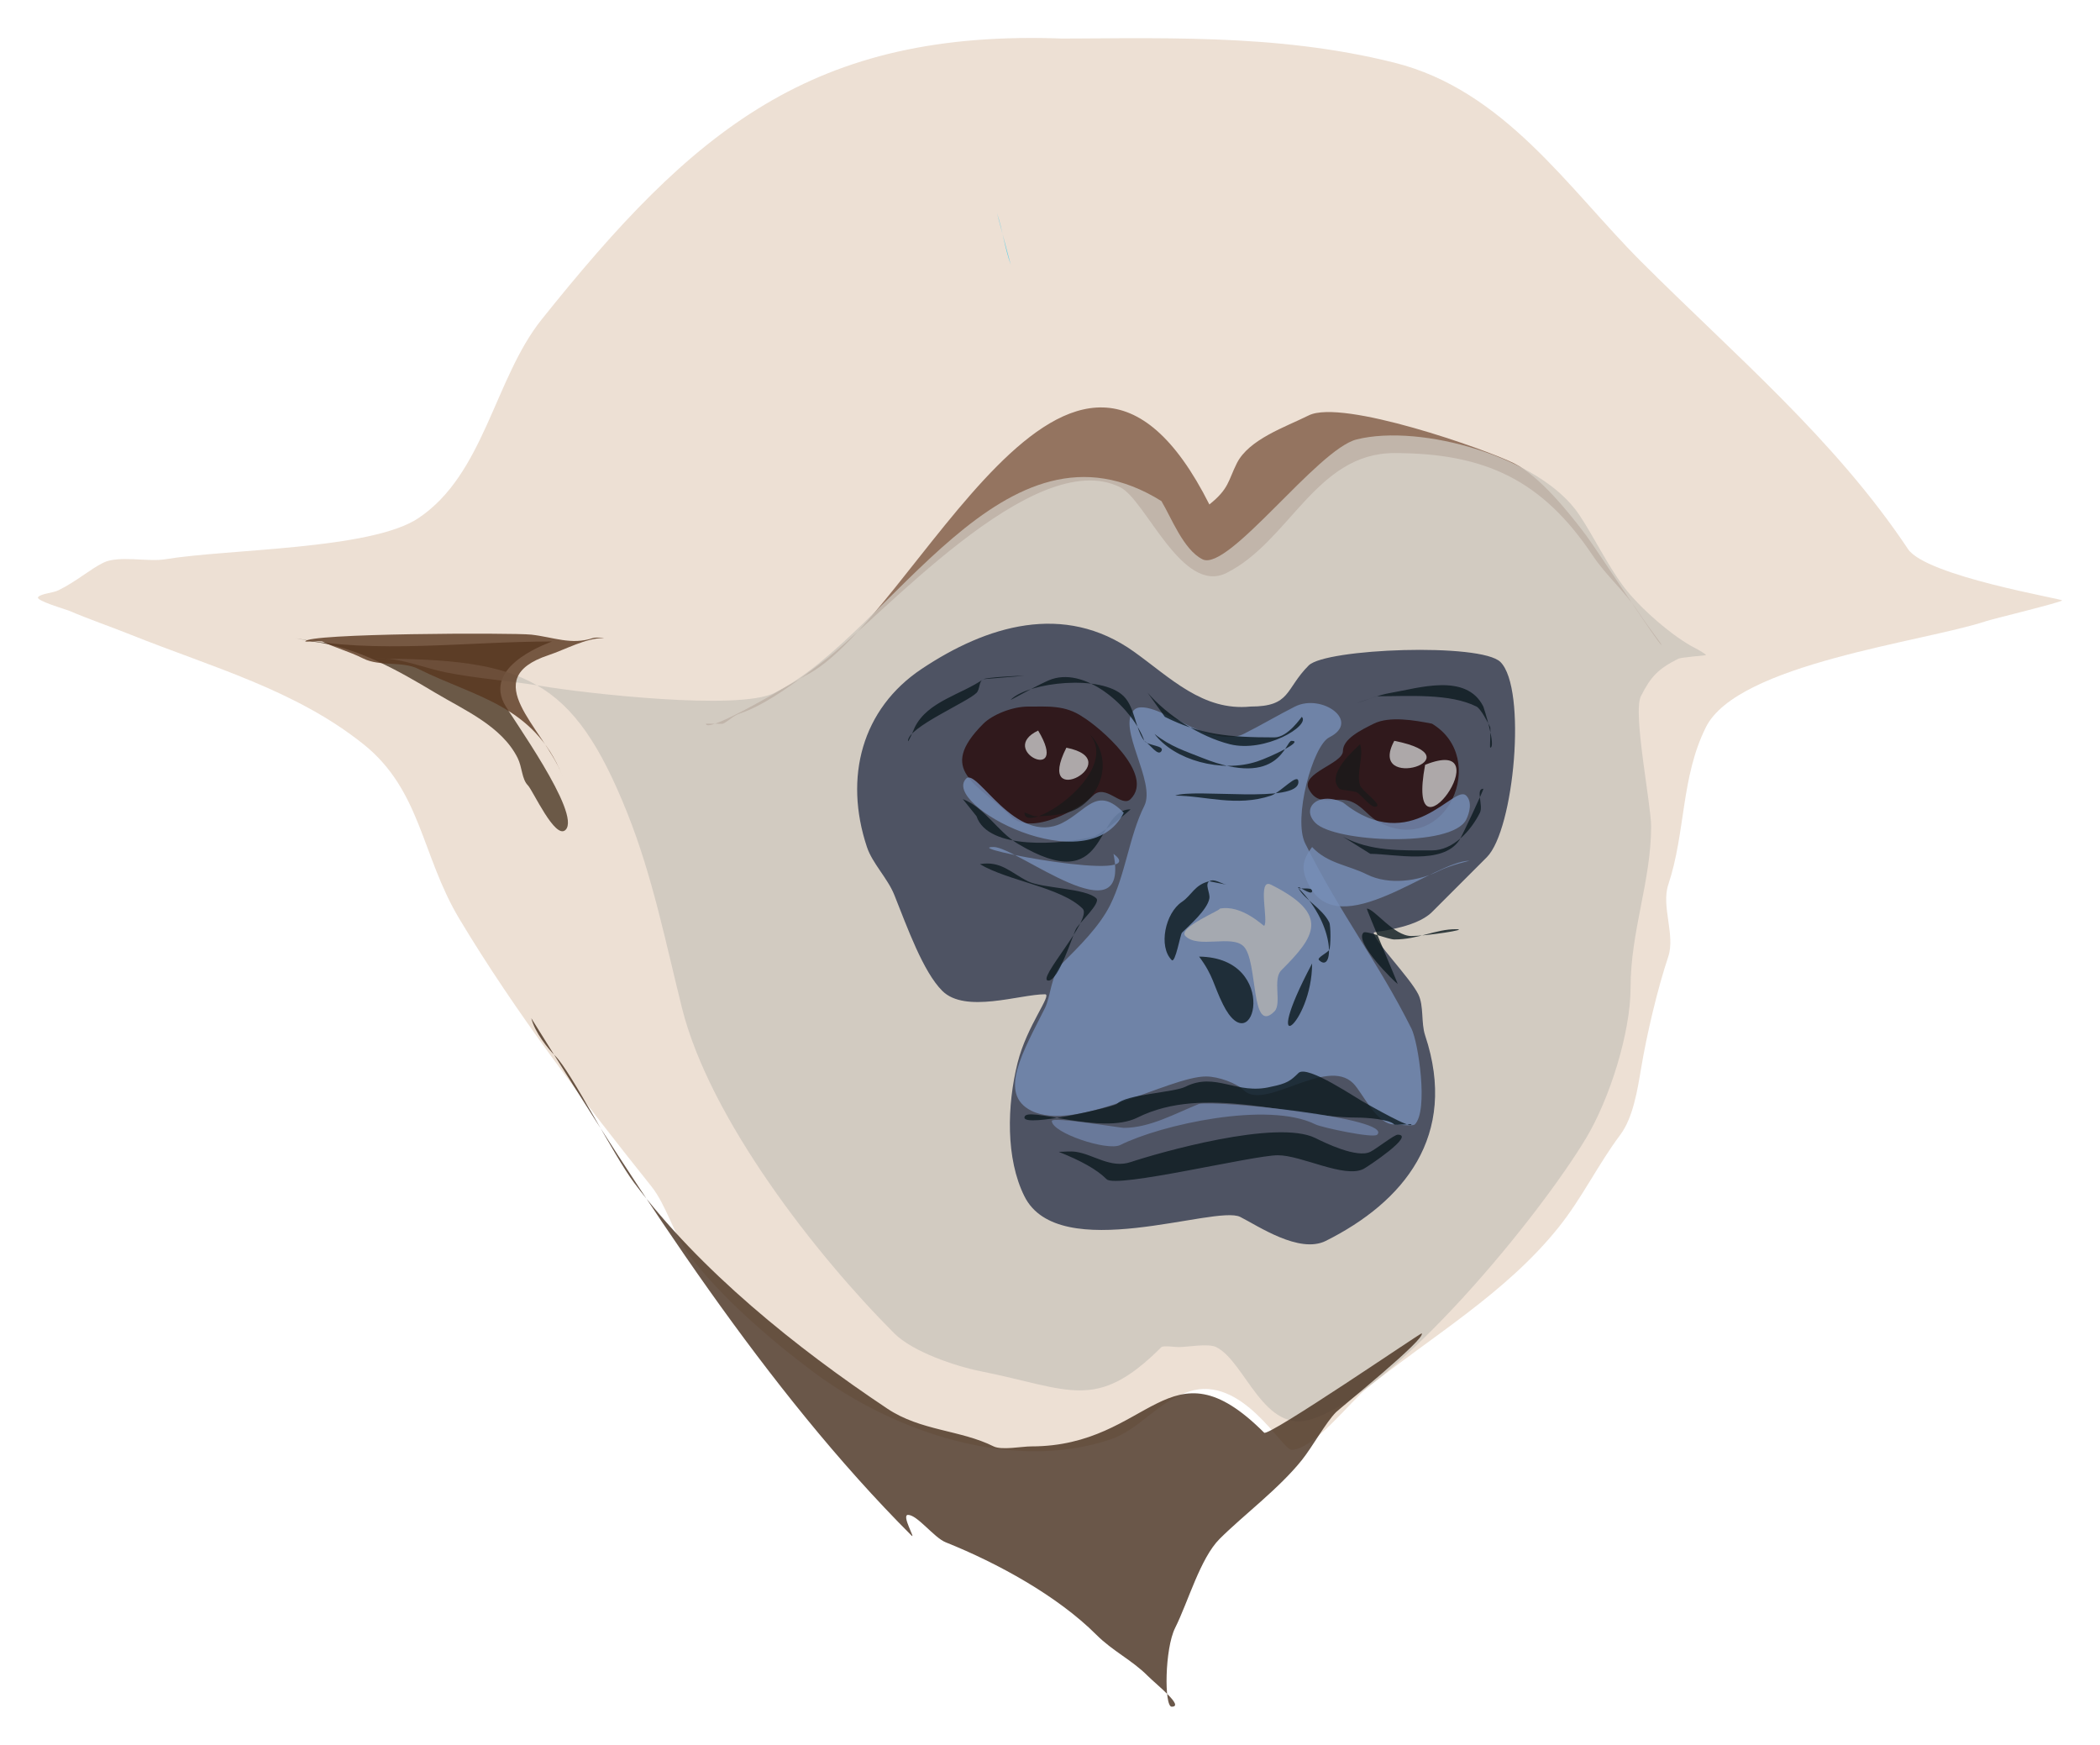 <svg xmlns="http://www.w3.org/2000/svg" viewBox="0 0 553.82 460.01"><g color="#000"><path d="M281.008 10.199c-66.997-2.725-98.397 24.33-138.178 74.057-12.435 15.544-15.106 40.777-32.513 52.382-12.516 8.344-50.244 8.074-66.83 10.838-4.444.74-12.24-1.105-16.258.903-3.681 1.84-6.811 4.76-11.74 7.225-1.612.806-4.456.843-5.42 1.806-.913.914 7.302 3.258 8.129 3.613 5.34 2.289 10.818 4.146 16.257 6.322 21.593 8.637 43.485 14.558 61.413 28.9 15.207 12.166 15.247 29.325 25.288 46.06 14.863 24.773 32.842 48.278 50.576 70.444 4.084 5.106 5.862 12.633 9.934 18.062 8.252 11.003 21.454 22.412 32.512 30.706 21.418 16.064 52.644 26.705 78.572 18.062 7.672-2.557 12.413-9.857 20.772-12.644 13.987-4.662 24.58 15.354 27.094 15.354 5.757 0 15.627-12.863 19.869-16.257 17.166-13.733 36.688-25.087 50.575-42.446 6.242-7.802 10.333-16.488 16.257-24.385 3.364-4.485 4.552-11.954 5.42-17.16 1.569-9.417 4.364-21.225 7.224-29.803 1.897-5.69-1.896-13.276 0-18.965 4.605-13.813 3.316-28.307 9.935-41.543 8.386-16.774 57.399-22.445 74.057-27.998 1.57-.524 19.868-4.967 19.868-5.419 0-.423-35.886-6.414-40.641-13.547-19.279-28.918-45.816-51.235-70.444-75.863-19.01-19.01-35.976-45.12-65.025-52.382-31.652-7.914-62.762-6.322-95.732-6.322" opacity=".8" fill="#e8d8c9"/><path d="M82.321 169.143c11.825 1.51 22.36 7.456 32.512 13.547 7.52 4.512 17.449 8.707 21.675 17.16 1.233 2.466 1.086 5.602 2.71 7.225 1.29 1.291 7.214 14.462 9.934 11.741 4.272-4.272-14.573-30.05-16.257-33.415-5.263-10.527 13.093-16.257 12.644-16.257-22.725 0-46.305 3.383-67.734-.904" opacity=".8" fill="#4b3825"/><path d="M318.94 133.014c-36.504-72.481-77.388 30.566-106.57 45.156-1.175.588-26.19 15.752-26.19 12.644 0-.067 4.285.115 4.515 0 1.686-.844 2.586-2.066 4.516-2.71 7.199-2.4 15.75-9.104 21.675-13.547 15.218-11.414 55.713-57.49 78.571-46.06 6.702 3.351 16.302 28.428 27.998 22.579 16.657-8.329 23.623-31.61 44.253-31.61 24 0 39.088 7.155 52.382 27.095 3.41 5.115 8.318 9.316 11.741 14.45 3.46 5.19 6.598 9.032 6.322 9.032-.638 0-17.047-25.14-19.868-28.901-4.346-5.795-12.199-15.583-18.965-18.966-7.425-3.712-45.341-17.068-54.188-12.643-6.055 3.027-15.777 6.265-18.965 12.643-2.31 4.62-2.013 6.668-7.225 10.838z" opacity=".8" fill="#7f5944"/><path d="M266.558 69.801c-1.659-4.597-2.075-8.935-3.613-13.547" opacity=".8" fill-opacity=".8" fill="#09c2ef"/><path d="M306.296 132.122c-41.647-25.96-71.107 35.102-102.053 50.576-9.49 4.745-49.783.132-61.413-1.806-8.485-1.414-16.902-1.936-25.288-3.613-5.054-1.01-11.658-3.612-16.257-3.612h-2.71c39.627 0 52.58 5.013 66.832 40.641 6.723 16.808 10.206 34.502 14.45 51.48 7.328 29.313 35.406 65.208 55.993 85.797 4.88 4.88 16.188 8.656 22.579 9.935 23.77 4.753 30.609 10.934 47.866-6.322.45-.451 3.808 0 4.515 0 2.408 0 7.828-1.054 9.935 0 7.734 3.867 12.538 23.215 25.288 18.965 22.267-7.423 59.785-53.283 72.25-74.057 6.233-10.388 11.74-27.843 11.74-39.739 0-14.874 5.42-28.075 5.42-42.446 0-5.804-4.872-29.995-2.71-34.32 2.584-5.167 4.546-7.24 9.935-9.934.619-.309 7.225-.88 7.225-.903 0-.354-2.451-1.677-2.71-1.806-5.967-2.984-14.85-10.77-18.965-16.257-4.406-5.875-7.739-12.963-11.74-18.965-10.112-15.168-41.762-24.104-58.704-19.868-10.373 2.593-33.852 35.003-40.642 31.609-5.023-2.512-8.206-10.969-10.837-15.354z" opacity=".8" fill="#ccc5bd"/><path d="M329.778 186.302c-12.55 1.26-21.144-7.62-30.706-14.45-18.51-13.222-38.97-6.834-55.994 4.515-15.8 10.533-20.57 28.606-14.45 46.963 1.451 4.355 5.458 8.228 7.225 12.644 3.425 8.563 7.576 20.22 12.644 25.288 6.06 6.06 20.477.903 27.094.903 2.022 0-4.767 8.23-7.225 18.062-2.802 11.209-3.162 25.286 1.806 35.222 9.115 18.23 50.358 2.15 56.897 5.419 4.601 2.3 15.575 9.823 22.578 6.322 20.38-10.19 35.053-27.604 26.191-54.187-1.11-3.332-.285-7.797-1.806-10.838-2.215-4.43-11.74-14.119-11.74-16.257 0-.3 10.93-.996 15.353-5.419l14.45-14.45c7.272-7.272 10.61-44.48 3.613-51.479-5.111-5.11-46.08-3.592-50.576.903-6.265 6.265-4.62 10.838-15.354 10.838z" opacity=".8" fill="#2e354b"/><path d="M310.812 189.912c-1.834-.493-9.315-5.135-11.74-2.71-4.625 4.625 5.873 18.961 2.71 25.288-3.988 7.974-4.922 17.97-9.032 26.192-2.826 5.652-8.324 11.033-12.644 15.353-2.937 2.937-3.002 8.713-4.516 11.74-5.715 11.432-12.513 22.644-3.612 27.095 11.732 5.867 36.375-9.031 46.06-9.031 3.347 0 8.114 1.793 9.934 3.613 5.58 5.58 21.797-8.91 28.9-1.807 2.542 2.542 6.072 10.838 10.838 10.838.857 0 4.874.545 5.419 0 3.612-3.612.949-21.584-.903-25.288-8.86-17.719-18.44-29.658-27.998-48.77-3.284-6.568 1.991-25.83 6.322-27.997 8.481-4.24-1.95-11.668-9.031-8.128-4.235 2.118-8.792 4.848-13.547 7.225-4.928 2.464-13.529-1.434-17.16-3.612z" opacity=".8" fill="#778eb8"/><path d="M285.524 189.02c-4.634-3.145-9.019-2.709-14.45-2.709-4.207 0-9.42 2.196-11.74 4.516-12.451 12.45-1.45 15.71 7.225 24.384 5.492 5.493 18.513-2.257 21.675-5.418 3.336-3.336 7.533 3.304 9.934.903 6.544-6.544-8.33-19.087-12.644-21.675zM377.644 190.818c-4.577-.91-11.248-2.053-15.354 0-3.348 1.674-8.128 3.982-8.128 7.225 0 3.324-11.108 5.783-9.032 9.935 2.693 5.385 7.4 1.442 11.741 3.612 2.92 1.46 4.101 3.857 7.225 5.419 17.374 8.687 28.699-17.1 13.547-26.191z" opacity=".8" fill="#280b0b"/><path d="M316.23 252.233c21.71.263 14.367 28.733 6.322 12.644-2.56-5.122-2.541-7.603-6.322-12.644zM318.94 232.37c-3.878.85-4.665 3.713-7.225 5.42-4.433 2.955-6.27 11.792-2.71 15.353.965.964 2.267-6.782 2.71-7.225 1.693-1.693 6.72-6 7.225-9.031.248-1.485-1.29-3.742 0-4.516 1.316-.79 3.01.602 4.516.903M342.421 234.168c1.205.301 3.914-.301 3.613.903-.301 1.204-4.168-2.013-3.613-.903 1.459 2.917 6.268 5.31 8.129 9.031.436.873.436 6.352 0 7.225-.414.827-3.33 2.09-2.71 2.71 3.767 3.767 4.746-8.802-5.419-18.965zM346.033 254.045c-14.312 27.019 0 16.244 0 0zM335.196 286.55c-9.094 2.264-14.534-4.022-22.579 0-3.048 1.524-15.521 1.975-18.062 4.516-.766.766-24.384 6.296-24.384 3.612 0-3.39 20.16 4.822 29.802 0 17.75-8.875 40.727 0 57.8 0 2.774 0 8.582.454 9.935 1.807.257.256 4.516-.195 4.516 0 0 1.32-11.018-5.058-11.74-5.42-2.522-1.26-15.723-10.468-18.063-8.127-2.069 2.069-3.126 2.792-7.225 3.612zM279.202 303.709c1.505 0 3.025-.213 4.515 0 4.661.666 9.178 4.467 14.45 2.71 7.296-2.432 38.571-11.422 48.77-6.323 2.437 1.219 10.943 5.366 14.45 3.613 1.668-.834 6.3-4.516 7.225-4.516 4.826 0-8.101 8.567-9.031 9.032-5.076 2.537-16.305-3.613-22.578-3.613-6.55 0-42.671 8.808-45.157 6.322-2.67-2.671-6.954-4.95-12.643-7.225zM258.43 227.854c5.509-.959 8.204 2.296 12.644 4.516 3.745 1.872 15.367 1.82 18.062 4.515 1.252 1.253-4.626 6.543-5.419 8.129-.777 1.554-4.516 13.547-7.225 13.547-3.42 0 11.738-16.259 9.031-18.966-5.67-5.67-19.663-7.282-27.094-11.74zM368.613 259.453c.095.015-8.355-19.868-8.129-19.868 1.95 0 7.1 7.225 11.741 7.225 3.96 0 15.7-1.807 11.74-1.807-5.453 0-9.947 2.71-16.256 2.71-1.507 0-7.52-2.414-8.128-1.806-2.53 2.529 8.266 13.087 9.031 13.547zM304.49 193.537c4.229 3.338 8.135 4.518 12.643 6.322 20.444 8.177 21.79-4.516 23.482-4.516 3.51 0-5.7 4.309-9.031 5.419-9.447 3.149-21.938-.35-27.095-7.225zM309.91 209.79c5.138-1.99 32.511 2.267 32.511-3.613 0-2.693-4.67 2.76-7.225 3.612-9.154 3.052-17.446 0-25.287 0z" opacity=".8" fill="#0c1a1e"/><path d="M302.683 182.692c5.164 5.937 13.746 11.565 21.675 13.547 9.282 2.32 21.28-4.91 18.965-7.225-.066-.066-3.583 5.419-7.225 5.419-12.236 0-19.577-.758-28.9-5.42M357.774 185.396c3.373-.997 5.647-2.146 9.03-2.71 7.173-1.195 19.883-5.394 24.386 3.613.115.23 3.486 10.837 1.806 10.837-.152 0 .2-5.016 0-5.418-.599-1.197-2.45-4.837-3.613-5.419-7.067-3.533-17.772-2.71-26.19-2.71M354.162 220.62c7.3 3.915 15.219 3.612 23.482 3.612 5.678 0 10.33-5.309 12.643-9.935.952-1.904-1.225-6.322.903-6.322.23 0-5.485 12.293-6.321 13.547-4.454 6.681-17.174 3.613-23.482 3.613M253.914 210.696c5.935 2.358 9.138 8.553 14.45 11.74 24.276 14.566 20.027-9.031 29.803-9.031.077 0-7.617 6.646-9.935 7.225-8.092 2.023-27.668 3.697-30.706-5.419M301.78 195.334c-2.823-8.172-14.84-19.437-24.385-16.256-2.751.917-11.267 5.848-10.837 5.418 4.643-4.643 23.92-6.786 29.802-.903 2.996 2.996 3.03 8.67 5.419 11.74 1.078 1.386 5.419 1.205 4.516 2.71-.903 1.505-3.01-1.806-4.516-2.71zM259.333 179.082c-5.751 4.034-14.652 5.824-18.062 12.644-.126.252-1.806 4.355-1.806 3.612 0-3.56 15.6-10.18 18.062-12.644.952-.951.569-3.082 1.806-3.612 1.112-.477 8.659-.903 10.838-.903" opacity=".8" fill="#0c1a1e"/><path d="M148.248 204.367c-7.568-18.487-22.926-20.494-37.932-27.998-4.203-2.101-10.202-.585-14.45-2.71-4.066-2.032-7.21-2.701-10.838-4.515-.33-.165-4.516.125-4.516 0 0-2.181 54.804-2.34 59.607-1.806 5.845.65 10.513 2.818 16.257.903.857-.285 3.613 0 2.71 0-4.602 0-10.03 3.042-14.45 4.516-18.948 6.315-1.507 18.81 3.612 31.609z" opacity=".8" fill="#59361e"/><path d="M367.71 195.334c-7.445 13.754 22.457 4.492 0 0z" opacity=".8" fill="#ccc"/><path d="M375.837 201.663c-5.36 28.803 21.05-8.42 0 0zM273.784 192.63c-11.058 5.26 8.606 14.344 0 0zM281.23 197.147c-8.735 17.246 16.658 3.332 0 0z" opacity=".8" fill="#ccc"/><path d="M296.362 214.306c-7.06-7.237-9.692-.573-16.257 2.709-12.299 6.15-22.444-14.584-25.288-11.74-6.809 6.808 32.16 27.798 41.543 9.03zM354.162 211.587c-6.517-3.001-11.186 1.457-7.225 5.419 5.096 5.095 36 6.573 39.738-.904.866-1.73 1.654-4.668 0-6.321-3.215-3.216-14.39 16.304-32.512 1.806zM293.652 225.136c10.903 8.113-41.203-1.807-31.609-1.807 6.137 0 36.15 24.502 31.61 1.807zM346.033 223.338c4.08 4.375 9.448 4.724 14.45 7.225 5.796 2.898 13.573 1.793 18.965-.903 3.19-1.595 8.227-2.71 8.128-2.71-9.378 0-34.507 22.201-42.446 6.322-1.943-3.885-1.893-6.206.903-9.934z" opacity=".8" fill="#778eb8"/><path d="M321.65 239.59c.72.245-11.214 5.043-9.031 7.226 3.387 3.387 12.207-.437 15.353 2.709 3.87 3.87 1.74 23.548 8.128 17.16 2.007-2.006-.55-8.48 1.807-10.837 8.817-8.818 13.122-14.663-2.71-22.579-3.721-1.86-.582 9.614-1.806 10.838-.159.159-5.89-5.686-11.74-4.516z" opacity=".8" fill="#b3b3b3"/><path d="M316.23 291.066c-6.44 2.586-12.977 6.322-19.868 6.322-.994 0-18.965-3.048-18.965-1.806 0 3.105 14.64 8.033 18.062 6.322 10.673-5.336 38.983-11.666 51.479-5.418 1.561.78 15.233 3.732 16.257 2.709 4.379-4.38-42.076-9.106-46.963-8.128z" opacity=".8" fill="#6f82a7"/><path d="M287.331 193.537c8.705 10.374-17.16 26.983-17.16 20.772 0-.213 2.32.903 2.71.903 3.525 0 7.898-.337 10.837-1.807 6.571-3.285 10.17-13.31 3.612-19.868zM358.677 196.24c1.071 3.256-1.084 7.587 0 10.838.455 1.365 5.235 4.7 4.516 5.419-1.256 1.255-4.053-2.93-5.42-3.613-.652-.326-4.136-.524-4.515-.903-3.763-3.763 3.988-10.31 5.419-11.74z" opacity=".8" fill="#1a1a1a"/><path d="M140.12 268.485c29.44 47.302 61.82 97.946 100.247 136.373 1.295 1.294-2.735-5.42-.903-5.42 2.462 0 6.852 5.993 9.934 7.226 13.66 5.464 29.483 14.13 39.738 24.384 4.336 4.336 9.331 6.622 13.547 10.838 2.427 2.427 9.754 8.128 6.322 8.128-2.012 0-1.846-15.273.903-20.771 3.461-6.922 6.619-18.36 11.74-23.482 6.193-6.191 15.637-13.223 21.676-20.771 2.789-3.487 6.375-9.988 9.031-12.644 1.04-1.04 23.899-19.453 22.578-20.772-.187-.187-40.4 27.334-41.543 26.191-25.327-25.326-29.78 3.613-61.413 3.613-2.445 0-7.812 1.061-9.935 0-8.717-4.359-19.19-4.064-27.997-9.935-24.048-16.03-49.432-36.406-66.832-59.606-5.401-7.203-16.522-29.167-20.771-33.416-1.934-1.934-5.381-6.17-6.322-9.935z" opacity=".8" fill="#452e1c"/></g></svg>